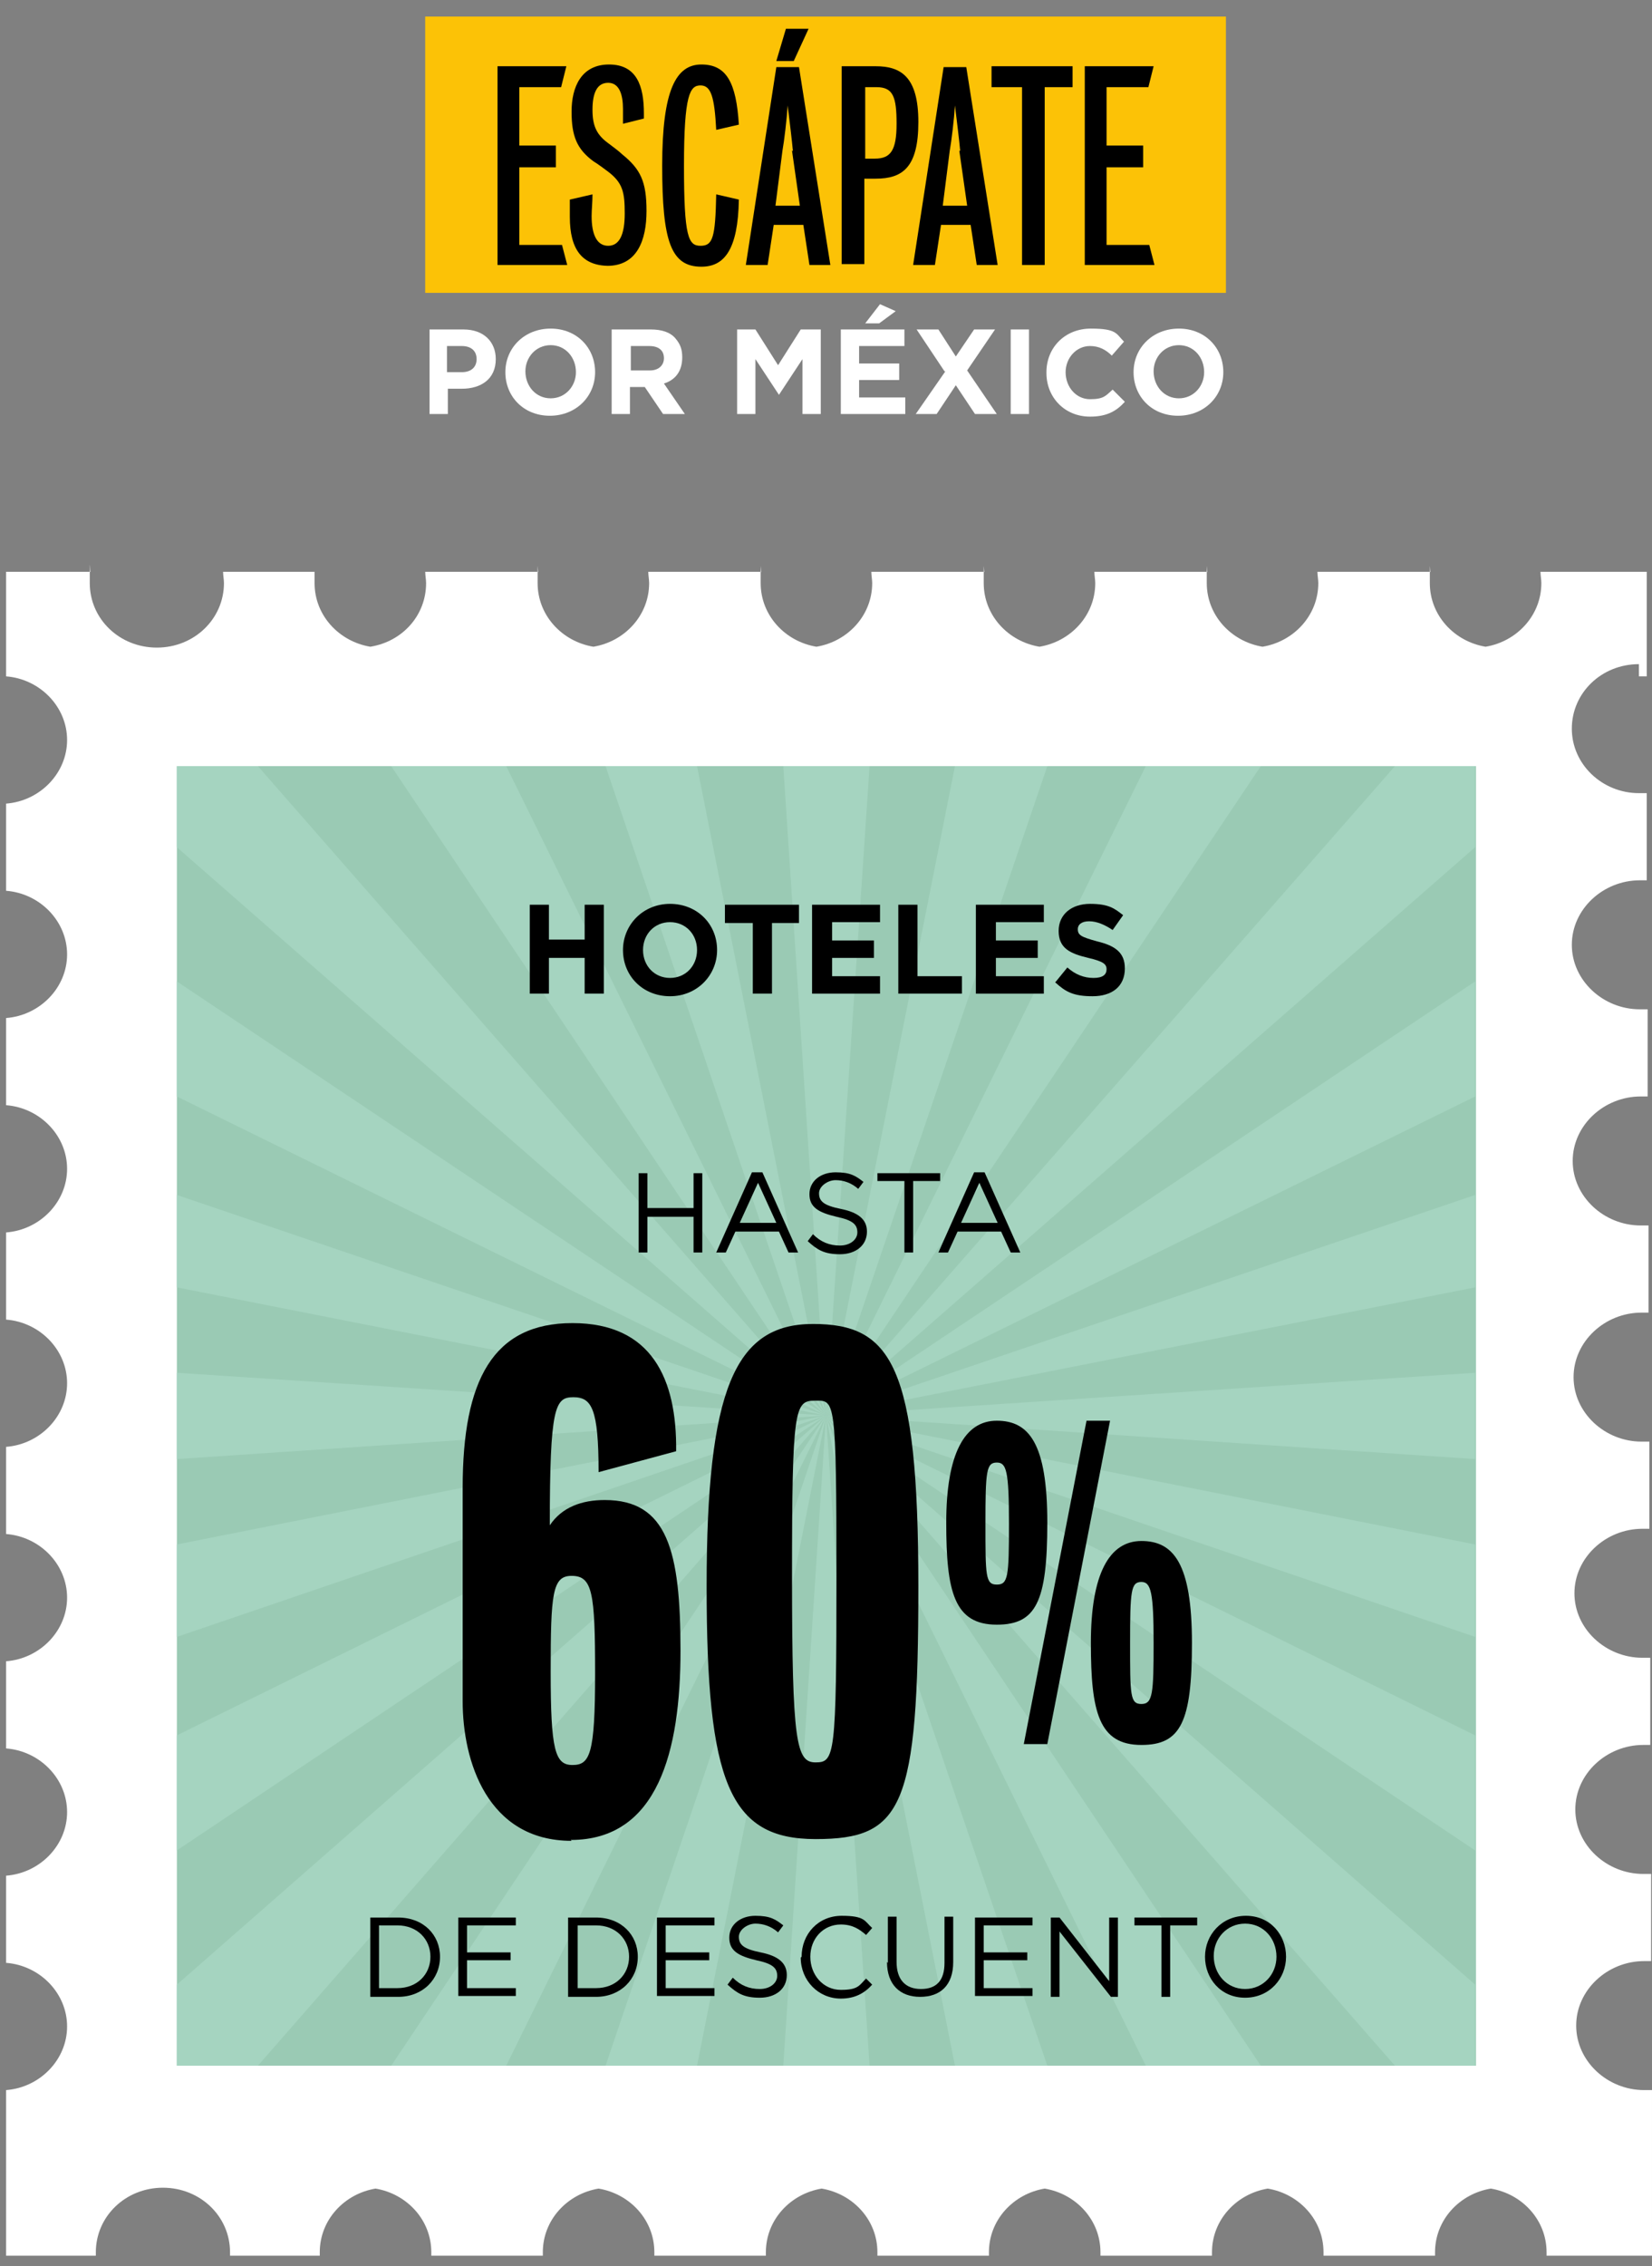 <?xml version="1.0" encoding="UTF-8"?>
<svg id="Capa_1" xmlns="http://www.w3.org/2000/svg" version="1.1" viewBox="0 0 189.6 260">
  <rect x="0" y="0" width="189.6" height="260" fill="#808080" stroke="none"/>
  <!-- Generator: Adobe Illustrator 29.7.1, SVG Export Plug-In . SVG Version: 2.1.1 Build 8)  -->
  <defs>
    <style>
      .st0 {
        fill: #9acab4;
      }

      .st1 {
        fill: #fff;
      }

      .st2 {
        fill: #fcc206;
      }

      .st3 {
        fill: #a5d4c0;
      }
    </style>
  </defs>
  <path class="st1" d="M188.1,77.6c.2,0,.9,0,.9,0v-12h-12.2c0,.4.1.9.1,1.3,0,3.7-2.8,6.7-6.4,7.3-3.6-.6-6.4-3.6-6.4-7.3s0-.9.1-1.3h-13c0,.4.1.9.1,1.3,0,3.7-2.8,6.7-6.4,7.3-3.6-.6-6.4-3.6-6.4-7.3s0-.9.1-1.3h-13c0,.4.1.9.1,1.3,0,3.7-2.8,6.7-6.4,7.3-3.6-.6-6.4-3.6-6.4-7.3s0-.9.1-1.3h-13c0,.4.1.9.1,1.3,0,3.7-2.8,6.7-6.4,7.3-3.6-.6-6.4-3.6-6.4-7.3s0-.9.1-1.3h-13c0,.4.1.9.1,1.3,0,3.7-2.8,6.7-6.4,7.3-3.6-.6-6.4-3.6-6.4-7.3s0-.9.1-1.3h-13c0,.4.1.9.1,1.3,0,3.7-2.7,6.7-6.4,7.3-3.6-.6-6.4-3.6-6.4-7.3s0-.9,0-1.3h-10.5c0,.4.1.9.1,1.3,0,4.1-3.4,7.4-7.7,7.4s-7.7-3.3-7.7-7.4,0-.9.1-1.3H.7v12c3.9.3,7,3.5,7,7.3s-3.1,7-7,7.3v10c3.9.3,7,3.5,7,7.3s-3.1,7-7,7.3v10c3.9.3,7,3.5,7,7.3s-3.1,7-7,7.3v10c3.9.3,7,3.5,7,7.3s-3.1,7-7,7.3v10c3.9.3,7,3.5,7,7.3s-3.1,7-7,7.3v10c3.9.3,7,3.5,7,7.3s-3.1,7-7,7.3v10c3.9.3,7,3.5,7,7.3s-3.1,7-7,7.3v19h10.3c0-.1,0-.2,0-.4,0-4.1,3.4-7.4,7.7-7.4s7.7,3.3,7.7,7.4,0,.3,0,.4h10.3c0-.1,0-.2,0-.4,0-3.7,2.8-6.7,6.4-7.3,3.6.6,6.4,3.6,6.4,7.3s0,.3,0,.4h12.8c0-.1,0-.2,0-.4,0-3.7,2.8-6.7,6.4-7.3,3.6.6,6.4,3.6,6.4,7.3s0,.3,0,.4h12.8c0-.1,0-.2,0-.4,0-3.7,2.8-6.7,6.4-7.3,3.6.6,6.4,3.6,6.4,7.3s0,.3,0,.4h12.8c0-.1,0-.2,0-.4,0-3.7,2.8-6.7,6.4-7.3,3.6.6,6.4,3.6,6.4,7.3s0,.3,0,.4h12.8c0-.1,0-.2,0-.4,0-3.7,2.8-6.7,6.4-7.3,3.6.6,6.4,3.6,6.4,7.3s0,.3,0,.4h12.8c0-.1,0-.2,0-.4,0-3.7,2.8-6.7,6.4-7.3,3.6.6,6.4,3.6,6.4,7.3s0,.3,0,.4h12.1v-19s-.7,0-.9,0c-4.2,0-7.8-3.3-7.8-7.4s3.6-7.4,7.8-7.4.8,0,.8,0v-10s-.7,0-.9,0c-4.2,0-7.8-3.3-7.8-7.4s3.6-7.4,7.8-7.4.8,0,.8,0v-10s-.7,0-.9,0c-4.2,0-7.8-3.3-7.8-7.4s3.6-7.4,7.8-7.4.8,0,.8,0v-10s-.7,0-.9,0c-4.2,0-7.8-3.3-7.8-7.4s3.6-7.4,7.8-7.4.8,0,.8,0v-10s-.7,0-.9,0c-4.2,0-7.8-3.3-7.8-7.4s3.6-7.4,7.8-7.4.8,0,.8,0v-10s-.7,0-.9,0c-4.2,0-7.8-3.3-7.8-7.4s3.6-7.4,7.8-7.4.8,0,.8,0v-10s-.7,0-.9,0c-4.2,0-7.7-3.3-7.7-7.4s3.4-7.4,7.7-7.4ZM44.1,74.4c-.4,0-.7,0-1,0,.3,0,.6,0,1,0Z"/>
  <g>
    <rect class="st0" x="20.3" y="87.9" width="149.1" height="149.1"/>
    <g>
      <polygon class="st3" points="58.1 237 94.8 162.4 44.9 237 58.1 237"/>
      <polygon class="st3" points="20.3 237 29.6 237 94.8 162.4 20.3 227.7 20.3 237"/>
      <polygon class="st3" points="80 237 94.8 162.4 69.5 237 80 237"/>
      <polygon class="st3" points="99.8 237 94.8 162.4 89.9 237 99.8 237"/>
      <polygon class="st3" points="20.3 212.3 94.8 162.4 20.3 199.1 20.3 212.3"/>
      <polygon class="st3" points="20.3 187.8 94.8 162.4 20.3 177.2 20.3 187.8"/>
      <polygon class="st3" points="120.2 237 94.8 162.4 109.6 237 120.2 237"/>
      <polygon class="st3" points="169.3 199.1 94.8 162.4 169.3 212.3 169.3 199.1"/>
      <polygon class="st3" points="169.3 177.2 94.8 162.4 169.3 187.8 169.3 177.2"/>
      <polygon class="st3" points="20.3 167.4 94.8 162.4 20.3 157.5 20.3 167.4"/>
      <polygon class="st3" points="144.7 237 94.8 162.4 131.5 237 144.7 237"/>
      <polygon class="st3" points="169.3 237 169.3 227.7 94.8 162.4 160.1 237 169.3 237"/>
      <polygon class="st3" points="169.3 112.6 94.8 162.4 169.3 125.8 169.3 112.6"/>
      <polygon class="st3" points="169.3 87.9 160.1 87.9 94.8 162.4 169.3 97.2 169.3 87.9"/>
      <polygon class="st3" points="131.5 87.9 94.8 162.4 144.7 87.9 131.5 87.9"/>
      <polygon class="st3" points="169.3 157.5 94.8 162.4 169.3 167.4 169.3 157.5"/>
      <polygon class="st3" points="109.6 87.9 94.8 162.4 120.2 87.9 109.6 87.9"/>
      <polygon class="st3" points="169.3 137.1 94.8 162.4 169.3 147.7 169.3 137.1"/>
      <polygon class="st3" points="20.3 87.9 20.3 97.2 94.8 162.4 29.6 87.9 20.3 87.9"/>
      <polygon class="st3" points="20.3 147.7 94.8 162.4 20.3 137.1 20.3 147.7"/>
      <polygon class="st3" points="89.9 87.9 94.8 162.4 99.8 87.9 89.9 87.9"/>
      <polygon class="st3" points="20.3 125.8 94.8 162.4 20.3 112.6 20.3 125.8"/>
      <polygon class="st3" points="69.5 87.9 94.8 162.4 80 87.9 69.5 87.9"/>
      <polygon class="st3" points="44.9 87.9 94.8 162.4 58.1 87.9 44.9 87.9"/>
    </g>
  </g>
  <g>
    <path d="M73.3,134.6h1v4h5.3v-4h1v9.1h-1v-4.1h-5.3v4.1h-1v-9.1Z"/>
    <path d="M86.5,134.5h1l4.1,9.2h-1.1l-1.1-2.4h-5l-1.1,2.4h-1.1l4.1-9.2ZM89.1,140.3l-2.1-4.6-2.1,4.6h4.1Z"/>
    <path d="M92.7,142.4l.6-.8c.9.9,1.9,1.3,3.1,1.3s2-.7,2-1.5h0c0-.9-.5-1.4-2.4-1.8-2.1-.5-3.1-1.1-3.1-2.6h0c0-1.5,1.3-2.5,3-2.5s2.3.4,3.2,1.1l-.6.8c-.8-.7-1.7-1-2.6-1s-1.9.7-1.9,1.5h0c0,.9.5,1.4,2.5,1.8,2,.4,3,1.2,3,2.6h0c0,1.6-1.3,2.6-3.1,2.6s-2.6-.5-3.7-1.5Z"/>
    <path d="M103.8,135.5h-3.1v-.9h7.2v.9h-3.1v8.2h-1v-8.2Z"/>
    <path d="M112,134.5h1l4.1,9.2h-1.1l-1.1-2.4h-5l-1.1,2.4h-1.1l4.1-9.2ZM114.5,140.3l-2.1-4.6-2.1,4.6h4.1Z"/>
  </g>
  <g>
    <path d="M60.8,103.8h2.2v4h4.1v-4h2.2v10.2h-2.2v-4.1h-4.1v4.1h-2.2v-10.2Z"/>
    <path d="M71.5,109h0c0-2.9,2.3-5.3,5.4-5.3s5.4,2.3,5.4,5.3h0c0,2.9-2.3,5.3-5.4,5.3s-5.4-2.3-5.4-5.3ZM80,109h0c0-1.8-1.3-3.2-3.1-3.2s-3.1,1.4-3.1,3.2h0c0,1.8,1.3,3.2,3.1,3.2s3.1-1.4,3.1-3.2Z"/>
    <path d="M86.3,105.9h-3.1v-2.1h8.5v2.1h-3.1v8.1h-2.2v-8.1Z"/>
    <path d="M93.3,103.8h7.7v2h-5.5v2.1h4.8v2h-4.8v2.1h5.5v2h-7.8v-10.2Z"/>
    <path d="M103.1,103.8h2.2v8.2h5.1v2h-7.3v-10.2Z"/>
    <path d="M112.1,103.8h7.7v2h-5.5v2.1h4.8v2h-4.8v2.1h5.5v2h-7.8v-10.2Z"/>
    <path d="M121.2,112.6l1.3-1.6c.9.8,1.9,1.2,3,1.2s1.5-.4,1.5-1h0c0-.6-.4-.9-2.1-1.3-2.1-.5-3.4-1.1-3.4-3.1h0c0-1.9,1.5-3.1,3.6-3.1s2.8.5,3.8,1.3l-1.2,1.7c-.9-.6-1.8-1-2.7-1s-1.3.4-1.3.9h0c0,.7.4.9,2.2,1.4,2.1.5,3.2,1.3,3.2,3.1h0c0,2.1-1.5,3.2-3.7,3.2s-3.1-.5-4.3-1.6Z"/>
  </g>
  <g>
    <path d="M65.6,211.2c-9.7,0-12.5-9.2-12.5-16v-24.5c0-12.4,3.5-18.9,12.6-18.9s12,6.4,11.9,14.7l-8.9,2.4c0-7.3-.8-8.6-2.9-8.6s-2.7,1.1-2.7,14.7c1.4-2.1,3.7-2.9,6.3-2.9,7.2,0,8.7,5.8,8.7,17.3s-2.6,21.7-12.6,21.7ZM65.6,180.8c-2.2,0-2.4,2-2.4,11s.5,10.7,2.5,10.7,2.6-1.2,2.6-10.5-.3-11.2-2.7-11.2Z"/>
    <path d="M93.6,211c-9.9,0-12.5-6.5-12.5-29s3.2-30.1,12.2-30.1,12.1,4.7,12.1,30.1-1.8,29-11.8,29ZM93.5,160.7c-2.3,0-2.6.9-2.6,20.1s.5,21.4,2.7,21.4,2.4-.7,2.4-21.3-.2-20.2-2.4-20.2Z"/>
    <path d="M114.4,186.4c-4.9,0-5.8-3.8-5.8-11.7s2.1-11.7,5.8-11.7,5.8,2.6,5.8,11.7-1.3,11.7-5.8,11.7ZM114.4,167.8c-1.2,0-1.3,1-1.3,7s0,7,1.3,7,1.4-.9,1.4-7-.3-7-1.4-7ZM120.2,200.1h-2.7l7.2-37.1h2.7l-7.2,37.1ZM131,200.2c-4.9,0-5.8-3.8-5.8-11.7s2.1-11.7,5.8-11.7,5.8,2.6,5.8,11.7-1.3,11.7-5.8,11.7ZM131,181.5c-1.2,0-1.3,1-1.3,7s0,7,1.3,7,1.4-1.2,1.4-7-.3-7-1.4-7Z"/>
  </g>
  <g>
    <path d="M42.5,220h3.2c2.9,0,4.8,2,4.8,4.5h0c0,2.6-2,4.6-4.8,4.6h-3.2v-9.1ZM45.6,228.1c2.3,0,3.8-1.6,3.8-3.6h0c0-2-1.5-3.6-3.8-3.6h-2.1v7.2h2.1Z"/>
    <path d="M52.6,220h6.6v.9h-5.6v3.1h5v.9h-5v3.2h5.6v.9h-6.6v-9.1Z"/>
    <path d="M65.2,220h3.2c2.9,0,4.8,2,4.8,4.5h0c0,2.6-2,4.6-4.8,4.6h-3.2v-9.1ZM68.4,228.1c2.3,0,3.8-1.6,3.8-3.6h0c0-2-1.5-3.6-3.8-3.6h-2.1v7.2h2.1Z"/>
    <path d="M75.4,220h6.6v.9h-5.6v3.1h5v.9h-5v3.2h5.6v.9h-6.6v-9.1Z"/>
    <path d="M83.5,227.7l.6-.8c.9.9,1.9,1.3,3.1,1.3s2-.7,2-1.5h0c0-.9-.5-1.4-2.4-1.8-2.1-.5-3.1-1.1-3.1-2.6h0c0-1.5,1.3-2.5,3-2.5s2.3.4,3.2,1.1l-.6.8c-.8-.7-1.7-1-2.6-1s-1.9.7-1.9,1.5h0c0,.9.5,1.4,2.5,1.8,2,.4,3,1.2,3,2.6h0c0,1.6-1.3,2.6-3.1,2.6s-2.6-.5-3.7-1.5Z"/>
    <path d="M92,224.5h0c0-2.6,1.9-4.7,4.6-4.7s2.6.6,3.5,1.4l-.7.8c-.8-.7-1.6-1.2-2.9-1.2-2,0-3.5,1.6-3.5,3.7h0c0,2.1,1.5,3.8,3.5,3.8s2.1-.5,2.9-1.3l.7.7c-.9,1-2,1.6-3.6,1.6-2.6,0-4.6-2.1-4.6-4.7Z"/>
    <path d="M101.9,225.2v-5.3h1v5.2c0,2,1,3.1,2.8,3.1s2.7-1,2.7-3v-5.3h1v5.2c0,2.7-1.5,4-3.8,4s-3.8-1.4-3.8-4Z"/>
    <path d="M111.9,220h6.6v.9h-5.6v3.1h5v.9h-5v3.2h5.6v.9h-6.6v-9.1Z"/>
    <path d="M120.6,220h1l5.7,7.3v-7.3h1v9.1h-.8l-5.9-7.5v7.5h-1v-9.1Z"/>
    <path d="M133.3,220.9h-3.1v-.9h7.2v.9h-3.1v8.2h-1v-8.2Z"/>
    <path d="M138.3,224.5h0c0-2.5,1.9-4.7,4.7-4.7s4.6,2.2,4.6,4.7h0c0,2.5-1.9,4.7-4.7,4.7s-4.6-2.2-4.6-4.7ZM146.5,224.5h0c0-2.1-1.5-3.8-3.6-3.8s-3.6,1.7-3.6,3.7h0c0,2.1,1.5,3.8,3.6,3.8s3.6-1.7,3.6-3.7Z"/>
  </g>
  <g>
    <rect class="st2" x="48.8" y="1.9" width="91.9" height="31.7"/>
    <g>
      <path d="M57.1,30.4V7.6h7.9l-.6,2.4h-4.8v6.7h4.2v2.5h-4.2v8.9h4.9l.6,2.3h-8Z"/>
      <path d="M69.9,30.5c-3.1,0-4.5-1.9-4.5-5.6s0-1.3,0-2l2.6-.6c0,.9-.1,1.8-.1,2.5,0,2.1.6,3.4,1.9,3.4s1.9-1.3,1.9-3.7-.2-3.5-1.9-4.8c-.4-.3-1.2-.9-1.7-1.2-1.9-1.4-2.5-2.9-2.5-5.7s1.1-5.4,4.3-5.4,4,2.5,4,5.6v.6l-2.4.6v-1.7c0-1.6-.4-3-1.7-3s-1.8,1.2-1.8,3.1.5,2.9,1.9,3.9c.4.3,1.2.9,1.5,1.2,2.1,1.7,2.8,3.1,2.8,6.5s-1.1,6.3-4.5,6.3Z"/>
      <path d="M82.2,14.9c-.2-3.8-.6-5.1-1.8-5.1s-1.9,1-1.9,9.2.5,9.2,1.9,9.2,1.7-.9,1.8-5.9l2.6.6c-.1,5.8-1.7,7.7-4.3,7.7-3.5,0-4.5-2.9-4.5-11.6s1.6-11.6,4.5-11.6,4,2.1,4.3,6.9l-2.6.6Z"/>
      <path d="M92.9,30.4l-.7-4.6h-3.4l-.7,4.6h-2.5l3.5-22.7h2.6l3.6,22.7h-2.5ZM91,17.3c-.1-1.1-.4-3.6-.6-5.2-.1,1.6-.4,4.1-.6,5.2l-.8,6.3h2.8l-.9-6.3ZM91.1,7h-2l1.1-3.7h2.6l-1.7,3.7Z"/>
      <path d="M100.5,20.5h-1.3v9.8h-2.6V7.6h3.9c2.9,0,4.9,1.2,4.9,6.4s-1.8,6.5-4.9,6.5ZM100.5,10h-1.2v8.2h1.1c1.8,0,2.5-.9,2.5-4s-.4-4.2-2.3-4.2Z"/>
      <path d="M112.1,30.4l-.7-4.6h-3.4l-.7,4.6h-2.5l3.5-22.7h2.6l3.6,22.7h-2.5ZM110.2,17.3c-.1-1.1-.4-3.6-.6-5.2-.1,1.6-.4,4.1-.6,5.2l-.8,6.3h2.8l-.9-6.3Z"/>
      <path d="M119.9,10v20.4h-2.6V10h-3.5v-2.4h9.3v2.4h-3.3Z"/>
      <path d="M124.5,30.4V7.6h7.9l-.6,2.4h-4.8v6.7h4.2v2.5h-4.2v8.9h4.9l.6,2.3h-8Z"/>
    </g>
    <g>
      <path class="st1" d="M49.2,37.8h4c2.3,0,3.7,1.4,3.7,3.4h0c0,2.3-1.7,3.4-3.9,3.4h-1.6v2.9h-2.1v-9.7ZM53,42.7c1.1,0,1.7-.6,1.7-1.5h0c0-1-.7-1.5-1.7-1.5h-1.7v3h1.7Z"/>
      <path class="st1" d="M58,42.7h0c0-2.8,2.2-5,5.2-5s5.1,2.2,5.1,5h0c0,2.8-2.2,5-5.2,5s-5.1-2.2-5.1-5ZM66.1,42.7h0c0-1.7-1.2-3.1-2.9-3.1s-2.9,1.4-2.9,3h0c0,1.7,1.2,3.1,2.9,3.1s2.9-1.4,2.9-3Z"/>
      <path class="st1" d="M70.3,37.8h4.4c1.2,0,2.2.3,2.8,1s.8,1.3.8,2.2h0c0,1.6-.8,2.6-2.1,3l2.4,3.5h-2.5l-2.1-3.1h-1.7v3.1h-2.1v-9.7ZM74.6,42.5c1,0,1.6-.6,1.6-1.4h0c0-.9-.6-1.4-1.7-1.4h-2.1v2.8h2.2Z"/>
      <path class="st1" d="M84.4,37.8h2.3l2.6,4.1,2.6-4.1h2.3v9.7h-2.1v-6.3l-2.7,4.1h0l-2.7-4.1v6.3h-2.1v-9.7Z"/>
      <path class="st1" d="M96.5,37.8h7.3v1.9h-5.2v2h4.6v1.9h-4.6v2h5.3v1.9h-7.4v-9.7ZM101,34.9l1.8.8-1.9,1.4h-1.6l1.7-2.2Z"/>
      <path class="st1" d="M108.4,42.6l-3.2-4.8h2.5l2,3.1,2.1-3.1h2.4l-3.2,4.7,3.4,5h-2.5l-2.2-3.3-2.2,3.3h-2.4l3.4-4.9Z"/>
      <path class="st1" d="M116,37.8h2.1v9.7h-2.1v-9.7Z"/>
      <path class="st1" d="M120.1,42.7h0c0-2.8,2.1-5,5.1-5s2.9.6,3.8,1.5l-1.4,1.6c-.7-.7-1.5-1.1-2.5-1.1-1.6,0-2.8,1.4-2.8,3h0c0,1.7,1.2,3.1,2.8,3.1s1.8-.4,2.6-1.1l1.4,1.4c-1,1.1-2.1,1.7-4,1.7-2.9,0-5-2.2-5-5Z"/>
      <path class="st1" d="M130.1,42.7h0c0-2.8,2.2-5,5.2-5s5.1,2.2,5.1,5h0c0,2.8-2.2,5-5.2,5s-5.1-2.2-5.1-5ZM138.2,42.7h0c0-1.7-1.2-3.1-2.9-3.1s-2.9,1.4-2.9,3h0c0,1.7,1.2,3.1,2.9,3.1s2.9-1.4,2.9-3Z"/>
    </g>
  </g>
</svg>